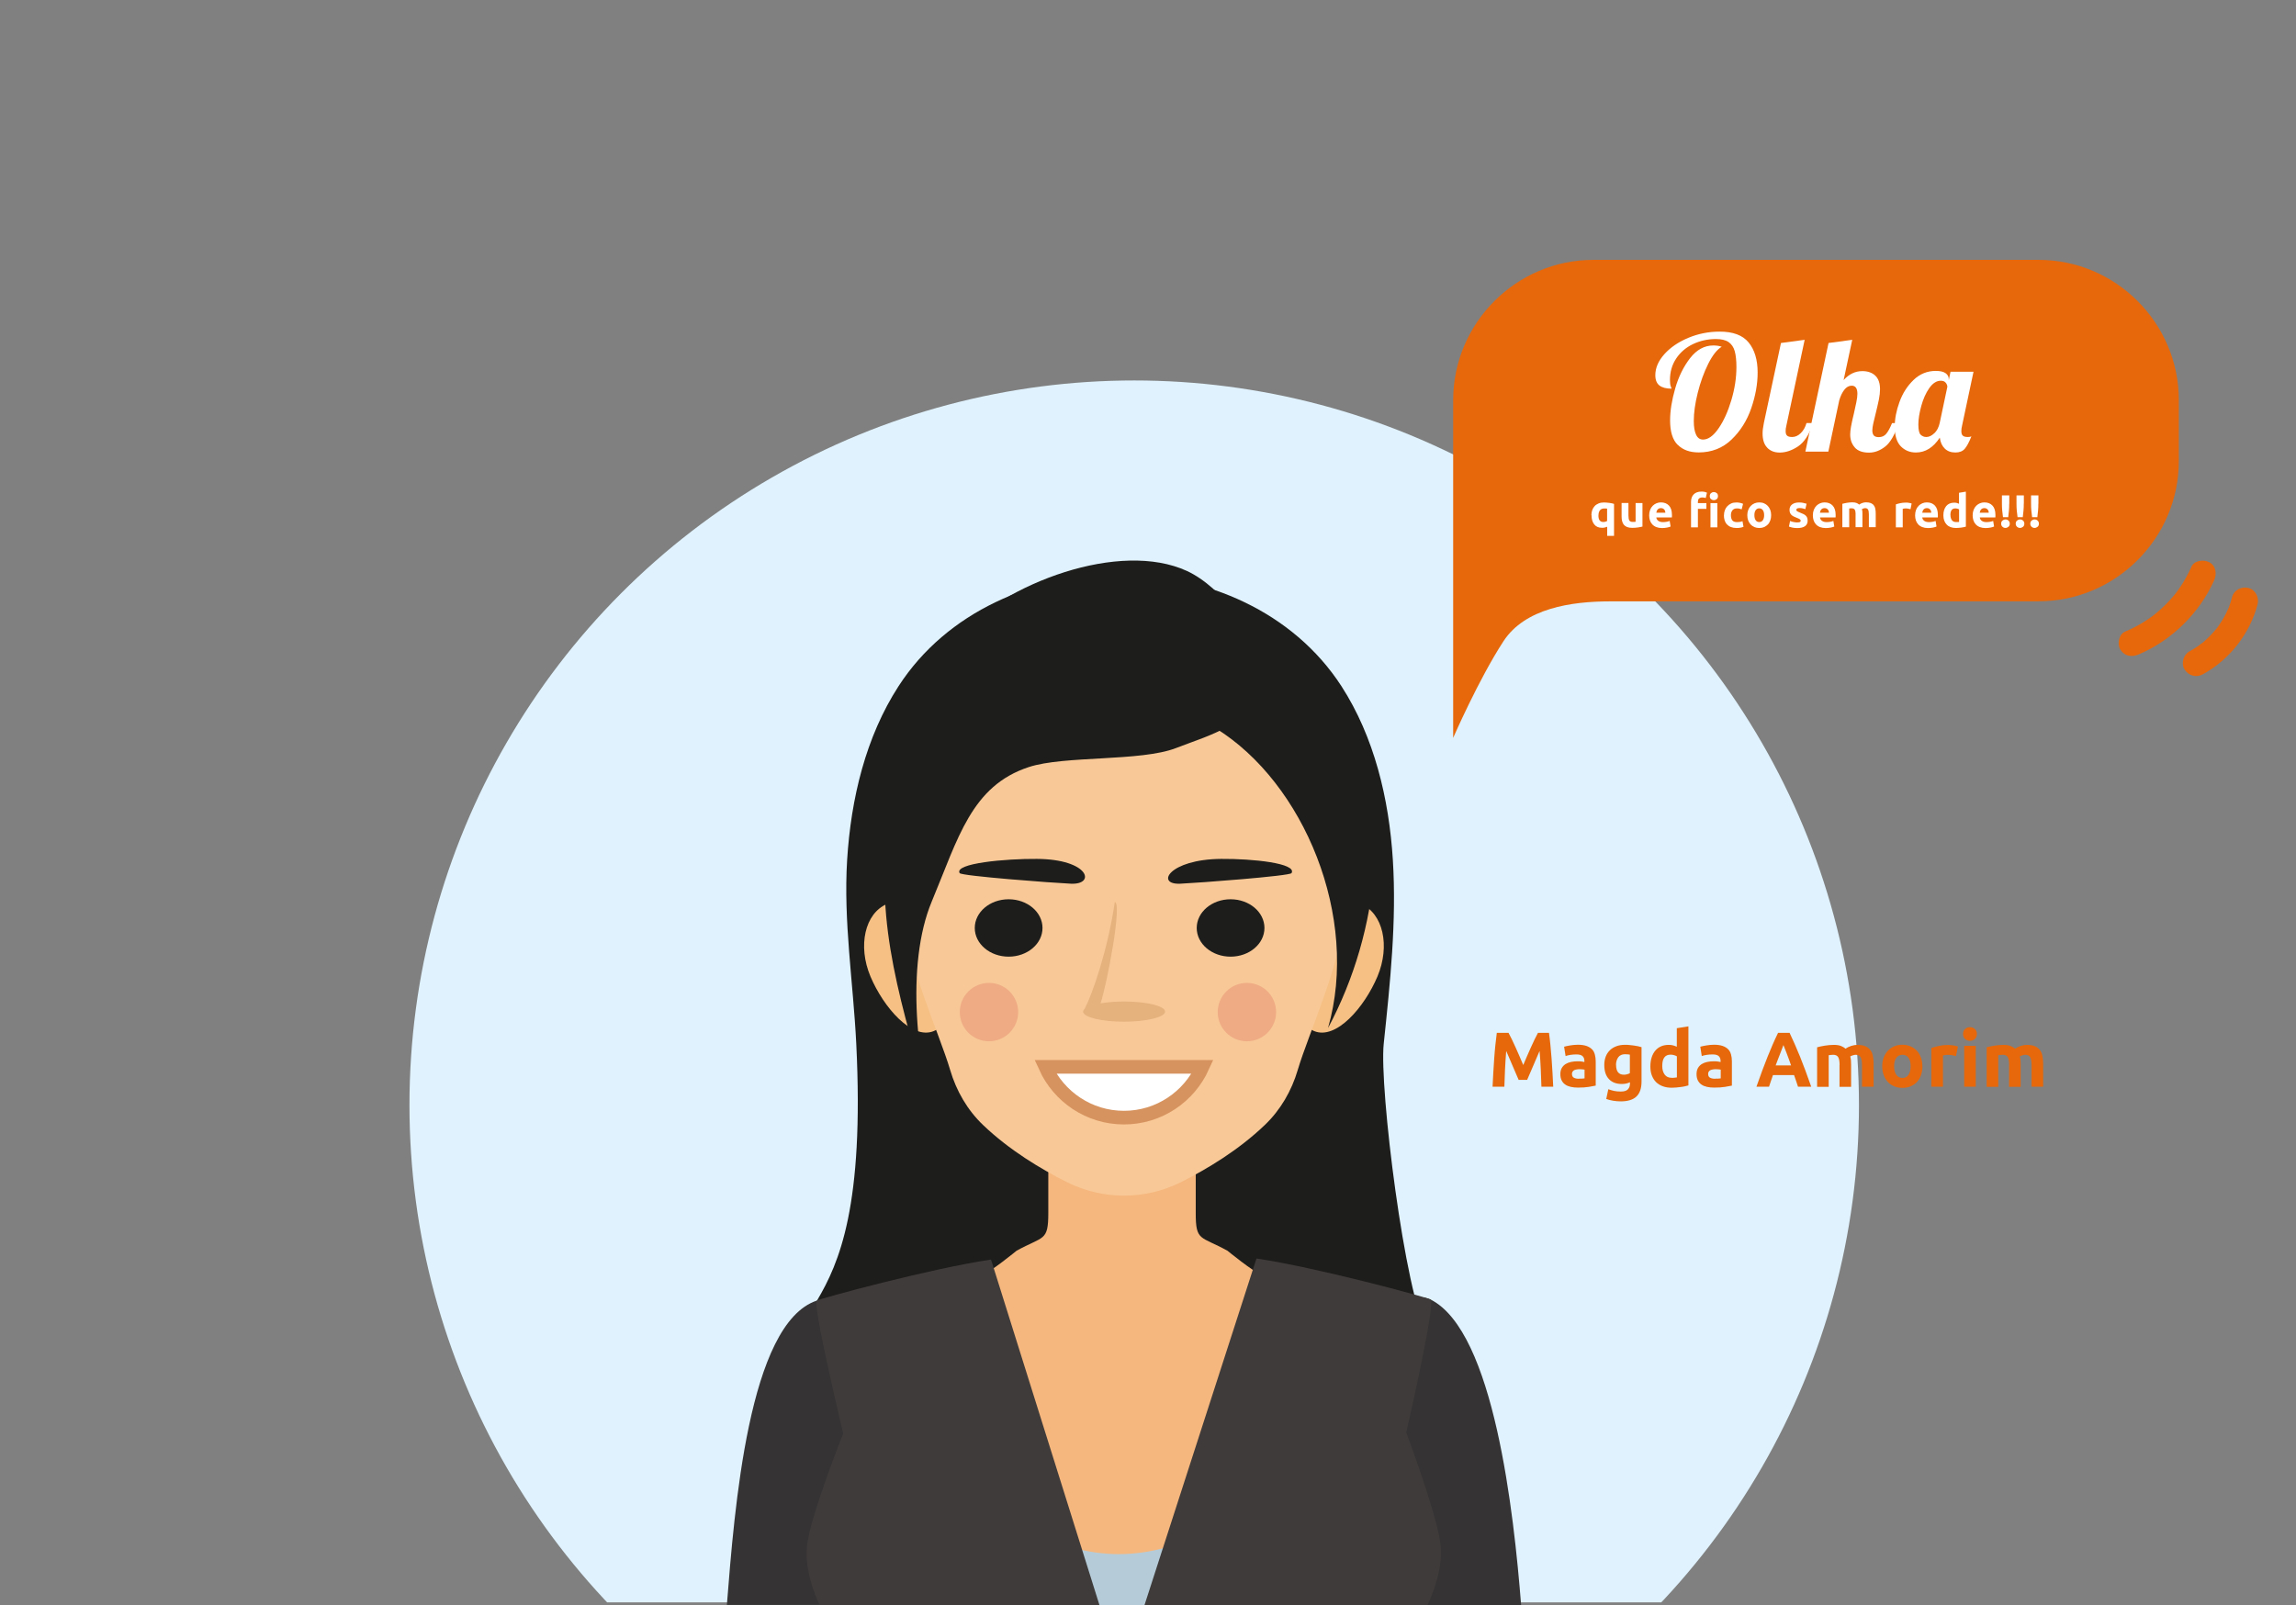 <?xml version="1.0" encoding="UTF-8"?>
<svg id="Camada_1" xmlns="http://www.w3.org/2000/svg" xmlns:xlink="http://www.w3.org/1999/xlink" version="1.1" viewBox="0 0 324.72 227.04">
  <rect x="0" y="0" width="324.72" height="227.04" fill="#808080" stroke="none"/>
  <!-- Generator: Adobe Illustrator 29.1.0, SVG Export Plug-In . SVG Version: 2.1.0 Build 142)  -->
  <defs>
    <style>
      .st0 {
        fill: none;
      }

      .st1, .st2, .st3, .st4, .st5, .st6 {
        fill-rule: evenodd;
      }

      .st1, .st7 {
        fill: #1d1d1b;
      }

      .st8 {
        fill: #f8c997;
      }

      .st2 {
        fill: #b5ccd8;
      }

      .st9 {
        stroke: #d7935f;
        stroke-miterlimit: 10;
        stroke-width: 1.93px;
      }

      .st9, .st10 {
        fill: #fff;
      }

      .st11 {
        fill: #f6c085;
      }

      .st3 {
        fill: #f5b77e;
      }

      .st12 {
        clip-path: url(#clippath-1);
      }

      .st13 {
        fill: #e7680b;
      }

      .st14 {
        fill: #efab84;
      }

      .st4 {
        fill: #3f3b3a;
      }

      .st15 {
        fill: #dff2fd;
      }

      .st5 {
        fill: #353334;
      }

      .st6 {
        fill: #e5b27e;
      }

      .st16 {
        clip-path: url(#clippath);
      }
    </style>
    <clipPath id="clippath">
      <rect class="st0" x="-20.77" y="-1.72" width="368.5" height="228.39"/>
    </clipPath>
    <clipPath id="clippath-1">
      <rect class="st0" x="-20.77" y="-251.56" width="368.5" height="228.39"/>
    </clipPath>
  </defs>
  <g>
    <g class="st16">
      <circle class="st15" cx="160.41" cy="156.32" r="102.5"/>
    </g>
    <g>
      <path class="st13" d="M213.35,146.11c.13.24.29.54.46.9s.35.74.54,1.16.37.84.56,1.27c.18.43.36.84.52,1.22.16-.38.33-.79.52-1.22s.37-.86.56-1.27.37-.8.54-1.16.33-.65.46-.9h1.56c.07.51.14,1.07.2,1.7s.12,1.28.17,1.96c.05.68.09,1.36.13,2.04.04.68.08,1.32.1,1.92h-1.67c-.02-.74-.05-1.55-.09-2.42-.04-.87-.09-1.75-.17-2.64-.13.31-.28.65-.44,1.02-.16.37-.32.75-.48,1.12s-.31.73-.46,1.07-.27.63-.38.88h-1.2c-.1-.24-.23-.53-.38-.88-.15-.34-.3-.7-.46-1.07s-.32-.75-.48-1.12-.31-.71-.44-1.02c-.07.89-.13,1.77-.17,2.64-.04.87-.07,1.68-.09,2.42h-1.67c.03-.6.06-1.24.1-1.92.04-.68.08-1.36.13-2.04.05-.68.1-1.33.17-1.96s.13-1.19.2-1.7h1.64Z"/>
      <path class="st13" d="M223.16,147.79c.48,0,.89.06,1.21.17.32.11.58.27.78.47s.33.45.41.75c.08.29.12.62.12.98v3.41c-.24.05-.56.11-.98.18s-.92.1-1.52.1c-.37,0-.71-.03-1.02-.1-.3-.07-.57-.17-.79-.33-.22-.15-.39-.35-.51-.59-.12-.24-.18-.54-.18-.89s.07-.62.2-.86c.14-.24.32-.42.54-.56.23-.14.49-.24.78-.3.29-.06.6-.09.91-.09.21,0,.4,0,.57.03s.3.04.4.07v-.15c0-.28-.08-.5-.25-.67-.17-.17-.46-.25-.88-.25-.28,0-.55.02-.83.06s-.51.1-.7.17l-.21-1.32c.09-.03.21-.06.36-.09.14-.03.3-.06.47-.09.17-.03.35-.05.53-.07.19-.02.38-.03.57-.03ZM223.29,152.59c.16,0,.32,0,.46-.01.15,0,.26-.02.35-.03v-1.24c-.07-.01-.17-.03-.3-.04s-.25-.02-.36-.02c-.15,0-.3,0-.43.03-.14.02-.25.05-.36.1-.1.05-.18.12-.24.21s-.09.2-.09.33c0,.26.09.43.26.53.17.1.41.15.71.15Z"/>
      <path class="st13" d="M232.16,153c0,.95-.24,1.65-.72,2.11-.48.46-1.22.69-2.23.69-.35,0-.7-.03-1.06-.09s-.68-.14-.98-.25l.29-1.38c.26.1.53.18.81.24s.6.09.96.09c.47,0,.8-.1,1-.31s.29-.47.29-.79v-.21c-.18.08-.36.14-.54.18-.19.04-.39.06-.61.06-.8,0-1.41-.24-1.84-.71-.43-.47-.64-1.13-.64-1.99,0-.42.07-.81.2-1.16.13-.35.33-.65.58-.9s.56-.44.93-.58c.37-.14.78-.2,1.24-.2.2,0,.4,0,.61.03s.42.04.62.07.4.06.59.1c.19.04.35.08.5.13v4.86ZM228.56,150.65c0,.92.37,1.38,1.11,1.38.17,0,.33-.02.47-.07.15-.04.27-.09.37-.15v-2.62c-.08-.01-.18-.03-.29-.04-.11-.01-.24-.02-.38-.02-.43,0-.76.14-.97.43-.21.29-.32.65-.32,1.09Z"/>
      <path class="st13" d="M238.8,153.54c-.15.04-.32.09-.51.13-.19.04-.39.08-.6.1s-.42.05-.64.07c-.22.02-.42.03-.62.03-.48,0-.9-.07-1.28-.21-.37-.14-.69-.34-.95-.6-.26-.26-.45-.58-.59-.95s-.2-.79-.2-1.25.06-.89.18-1.27c.12-.38.29-.7.51-.96.22-.26.49-.47.81-.61.32-.14.68-.21,1.09-.21.23,0,.43.02.61.07s.36.11.54.19v-2.62l1.64-.26v8.35ZM235.09,150.79c0,.51.11.91.34,1.22.23.31.56.46,1.01.46.15,0,.28,0,.41-.02s.23-.02.31-.04v-2.98c-.1-.07-.24-.12-.4-.17s-.33-.07-.5-.07c-.78,0-1.17.53-1.17,1.58Z"/>
      <path class="st13" d="M242.42,147.79c.48,0,.89.06,1.21.17.32.11.58.27.78.47s.33.45.41.75c.08.29.12.62.12.98v3.41c-.24.05-.56.11-.98.18s-.92.1-1.52.1c-.37,0-.71-.03-1.02-.1-.3-.07-.57-.17-.79-.33-.22-.15-.39-.35-.51-.59-.12-.24-.18-.54-.18-.89s.07-.62.2-.86c.14-.24.32-.42.54-.56.23-.14.49-.24.78-.3.29-.06.6-.09.91-.09.21,0,.4,0,.57.03s.3.04.4.07v-.15c0-.28-.08-.5-.25-.67-.17-.17-.46-.25-.88-.25-.28,0-.55.02-.83.06s-.51.1-.7.17l-.21-1.32c.09-.03.21-.06.36-.09.14-.03.3-.06.47-.09.17-.03.35-.05.53-.07.19-.02.38-.03.57-.03ZM242.55,152.59c.16,0,.32,0,.46-.01.15,0,.26-.02.35-.03v-1.24c-.07-.01-.17-.03-.3-.04s-.25-.02-.36-.02c-.15,0-.3,0-.43.03-.14.02-.25.05-.36.1-.1.05-.18.12-.24.21s-.09.2-.09.33c0,.26.09.43.26.53.17.1.41.15.71.15Z"/>
      <path class="st13" d="M254.29,153.73c-.08-.26-.18-.54-.27-.82-.1-.28-.2-.56-.29-.83h-2.98c-.1.28-.19.56-.29.84-.1.28-.19.55-.27.81h-1.78c.29-.82.56-1.58.82-2.28.26-.7.51-1.35.76-1.97.25-.62.49-1.2.73-1.75.24-.55.49-1.09.75-1.62h1.63c.25.53.5,1.07.74,1.62.24.55.49,1.14.74,1.75.25.62.5,1.27.76,1.97.26.7.53,1.46.82,2.28h-1.84ZM252.23,147.83c-.04.11-.09.26-.17.45s-.16.41-.25.66c-.09.25-.2.52-.32.82-.12.3-.24.62-.36.95h2.18c-.12-.33-.23-.65-.34-.95-.11-.3-.21-.58-.31-.83-.1-.25-.18-.47-.26-.66s-.13-.34-.18-.45Z"/>
      <path class="st13" d="M260.17,150.66c0-.53-.07-.9-.2-1.12-.14-.22-.37-.33-.7-.33-.1,0-.21,0-.32.02-.11.01-.22.02-.32.04v4.47h-1.64v-5.59c.14-.04.3-.08.49-.12.19-.04.38-.08.59-.11s.42-.06.64-.08.44-.03.65-.03c.42,0,.76.05,1.02.16.26.11.47.23.64.38.23-.17.5-.3.81-.4.3-.09.58-.14.84-.14.46,0,.84.06,1.14.19.3.13.53.31.71.54.18.23.3.51.36.84.07.32.1.68.1,1.08v3.27h-1.64v-3.07c0-.53-.07-.9-.2-1.12-.14-.22-.37-.33-.7-.33-.09,0-.21.02-.37.07-.16.04-.29.1-.39.17.05.17.08.35.1.53.01.19.02.39.02.6v3.16h-1.64v-3.07Z"/>
      <path class="st13" d="M271.89,150.83c0,.46-.07.87-.2,1.25-.13.38-.32.7-.57.97-.25.27-.55.47-.9.62-.35.15-.74.22-1.17.22s-.81-.07-1.16-.22c-.35-.15-.65-.35-.9-.62-.25-.27-.44-.59-.58-.97-.14-.38-.21-.79-.21-1.25s.07-.87.21-1.24c.14-.37.34-.69.59-.96.25-.26.55-.47.9-.62s.73-.22,1.14-.22.8.07,1.15.22.65.35.9.62c.25.26.44.58.58.96s.21.79.21,1.24ZM270.22,150.83c0-.51-.1-.9-.3-1.19-.2-.29-.49-.43-.86-.43s-.66.15-.87.43c-.21.29-.31.69-.31,1.19s.1.91.31,1.21.5.45.87.45.66-.15.86-.45c.2-.3.3-.7.3-1.21Z"/>
      <path class="st13" d="M276.64,149.4c-.15-.04-.32-.08-.52-.12s-.41-.06-.64-.06c-.1,0-.23,0-.37.03-.14.02-.25.04-.32.06v4.42h-1.64v-5.48c.29-.1.64-.2,1.04-.29s.85-.14,1.34-.14c.09,0,.19,0,.32.02.12.01.25.03.37.04.12.02.25.04.37.07.12.03.23.06.32.09l-.28,1.35Z"/>
      <path class="st13" d="M279.59,146.27c0,.3-.1.54-.29.71-.19.17-.42.26-.69.26s-.49-.09-.69-.26c-.19-.17-.29-.41-.29-.71s.1-.54.29-.71c.19-.17.42-.26.69-.26s.49.09.69.26c.19.17.29.41.29.71ZM279.43,153.73h-1.64v-5.79h1.64v5.79Z"/>
      <path class="st13" d="M284.15,150.66c0-.53-.07-.9-.2-1.12-.14-.22-.37-.33-.7-.33-.1,0-.21,0-.32.02-.11.01-.22.02-.32.04v4.47h-1.64v-5.59c.14-.04.3-.08.49-.12.19-.04.39-.08.59-.11s.42-.06.64-.08c.22-.02.44-.03.65-.03.42,0,.76.05,1.02.16.26.11.47.23.64.38.23-.17.5-.3.81-.4.3-.09.58-.14.84-.14.46,0,.84.06,1.14.19.3.13.53.31.71.54.18.23.3.51.36.84.07.32.1.68.1,1.08v3.27h-1.64v-3.07c0-.53-.07-.9-.2-1.12-.14-.22-.37-.33-.7-.33-.09,0-.21.02-.37.07-.16.04-.29.1-.39.17.05.17.08.35.1.53.01.19.02.39.02.6v3.16h-1.64v-3.07Z"/>
    </g>
    <g>
      <path class="st7" d="M187.54,194.83c7.1,1.29,9.16,24.45,14.78,19.81,5.62-4.64,6.09-12.15,6.39-19.55-4.75,3.85-3.73-1.23-6.86-6.54-3.14-5.31-6.81-34.74-6.15-40.92.91-8.63,1.83-17.32,1.29-25.99-.54-8.67-2.64-17.4-7.27-24.57-6.85-10.58-19.21-15.8-31.32-15.8s-24.48,5.22-31.32,15.8c-4.64,7.17-6.73,15.9-7.27,24.57-.54,8.67.86,17.32,1.29,25.99,1.14,22.99-2.41,31.03-5.55,36.35-3.14,5.31.1,14.97-4.65,11.12.3,7.4.76,14.91,6.39,19.55s4.86-18.52,11.96-19.81h58.32Z"/>
      <g>
        <path class="st5" d="M178.91,200.5c.99-.74,22.53-16.96,22.53-16.96.31.1.61.15.9.3,8.97,4.51,11.77,30.26,12.79,43.21h-24.82l-11.4-26.54Z"/>
        <path class="st3" d="M158.68,164.99h-10.42v6.58c0,4.09-.67,3.24-4.49,5.36,0,0-3.68,3.02-4.8,3.38,4.54,14.62,7.85,33.34,16.52,46.73h6.39c8.67-13.4,11.97-32.12,16.52-46.73-1.12-.36-4.8-3.38-4.8-3.38-3.82-2.12-4.5-1.27-4.49-5.36v-6.58h-10.42Z"/>
        <path class="st5" d="M139.02,200.5c-.99-.74-23.49-16.52-23.49-16.52-9.69,3.2-11.67,29.7-12.73,43.06h23.9l12.32-26.54Z"/>
        <path class="st2" d="M120.73,182.72c-2.53.59-4.4,1.14-5,1.66,11.07,21.01-4.04,29.27,1.19,42.66h84.78c5.38-13.47-10.4-21.98.7-43.06-.36.72-2.52-.58-5.07-1.28-3.24,16.54-21.49,37.14-39.08,37.15-17.62.01-34.3-20.57-37.52-37.14Z"/>
        <path class="st4" d="M115.52,183.98c.6-.33,16.19-4.56,24.64-5.8l15.33,48.86h-39.58c-.74-1.59-2.26-5.36-1.72-8.82.71-4.54,5.06-15.42,5.06-15.42-1.43-6.11-4.31-18.49-3.71-18.82Z"/>
        <path class="st4" d="M202.34,183.83c-.6-.33-16.19-4.56-24.64-5.8l-15.83,49.01h40.02c.71-1.49,2.35-5.39,1.79-8.97-.71-4.54-4.8-15.45-4.8-15.45,1.43-6.11,4.06-18.47,3.46-18.79Z"/>
      </g>
      <g>
        <path class="st11" d="M134.41,133.38c1.83,4.35.79,11.15-2.33,12.47-3.12,1.31-7.13-3.36-8.97-7.71-1.83-4.35-.79-8.94,2.33-10.26,3.12-1.31,7.13,1.15,8.97,5.5Z"/>
        <path class="st11" d="M183.51,133.38c-1.83,4.35-.79,11.15,2.33,12.47,3.12,1.31,7.13-3.36,8.97-7.71,1.83-4.35.79-8.94-2.33-10.26-3.12-1.31-7.13,1.15-8.97,5.5Z"/>
      </g>
      <path class="st8" d="M158.96,90.41c-31.23-1.22-31.69,28.57-31.22,38.37.34,7.11,5.13,17.45,6.64,22.58.87,2.95,2.43,5.67,4.68,7.81,3.68,3.51,8.1,6.18,11.83,8.05,5.09,2.55,11.05,2.55,16.14,0,3.74-1.87,8.15-4.54,11.83-8.06,2.25-2.14,3.81-4.86,4.68-7.81,1.51-5.13,6.3-15.47,6.64-22.58.47-9.8.01-39.59-31.22-38.37Z"/>
      <g>
        <path class="st7" d="M147.44,131.27c0,2.24-2.14,4.06-4.79,4.06s-4.79-1.82-4.79-4.06c0-2.24,2.14-4.06,4.79-4.06s4.79,1.82,4.79,4.06Z"/>
        <ellipse class="st7" cx="174.04" cy="131.27" rx="4.79" ry="4.06"/>
      </g>
      <path class="st7" d="M175.8,92.84c6.52.52,12.25,5.13,15.31,10.9,3.06,5.78,3.76,12.56,3.27,19.08-.59,7.88-2.84,15.64-6.56,22.61,4.5-15.64-3.39-34.71-15.91-42.42-2.43-1.5-2.52-5.95-.8-8.22,1.72-2.27,1.84-2.18,4.69-1.95Z"/>
      <path class="st9" d="M147.84,150.92c1.92,4.23,6.17,7.18,11.12,7.18s9.2-2.95,11.12-7.18h-22.24Z"/>
      <path class="st14" d="M144,143.17c0,2.28-1.85,4.13-4.13,4.13s-4.13-1.85-4.13-4.13,1.85-4.13,4.13-4.13,4.13,1.85,4.13,4.13Z"/>
      <path class="st14" d="M180.48,143.17c0,2.28-1.85,4.13-4.13,4.13s-4.13-1.85-4.13-4.13,1.85-4.13,4.13-4.13,4.13,1.85,4.13,4.13Z"/>
      <path class="st7" d="M178.09,96.22c-.37,6.15-6.82,7.67-11.77,9.6-4.96,1.93-15.8,1.04-20.82,2.69-8.13,2.67-9.98,10.06-13.72,19.01-3.74,8.95-2.17,23.36.99,32.61-3.32-11.34-8.36-25.57-7.56-37.54s2.02-24.2,9.57-32.23c7.55-8.03,23.62-13.94,33.09-9.59,4.81,2.22,10.59,9.35,10.23,15.44Z"/>
    </g>
    <g>
      <path class="st1" d="M135.72,123.51c-.81-1.39,6.54-2.05,10.94-2.01,7.39.05,8.35,3.67,4.8,3.51-2.65-.12-15.5-1.09-15.74-1.5Z"/>
      <path class="st1" d="M182.66,123.51c.81-1.39-5.54-2.05-9.94-2.01-7.39.05-9.35,3.67-5.8,3.51,2.65-.12,15.5-1.09,15.74-1.5Z"/>
    </g>
    <path class="st13" d="M288.31,85.07h-60.59c-5.54,0-12.05.99-15.08,5.63-3.49,5.34-7.12,13.68-7.12,13.68v-47.78c0-10.91,8.93-19.84,19.84-19.84h62.95c10.91,0,19.84,8.93,19.84,19.84v8.62c0,10.91-8.93,19.84-19.84,19.84Z"/>
    <g>
      <path class="st10" d="M237.27,62.93c-.72-.72-1.07-1.88-1.07-3.46,0-1.34.24-2.85.72-4.52.48-1.67,1.19-3.1,2.11-4.29.93-1.19,2.02-1.79,3.29-1.79.45,0,.84.06,1.18.18-.66.39-1.3,1.2-1.91,2.42-.61,1.22-1.1,2.58-1.48,4.09s-.56,2.84-.56,4c0,.81.1,1.45.32,1.92.21.47.54.7.99.7.74,0,1.47-.53,2.2-1.59.73-1.06,1.33-2.4,1.81-4.01s.71-3.16.71-4.66c0-.93-.08-1.68-.24-2.25-.16-.57-.45-.99-.87-1.28s-1.02-.43-1.79-.43c-1.16,0-2.24.24-3.23.71s-1.79,1.15-2.38,2.03c-.59.88-.89,1.9-.89,3.06,0,.41.04.71.11.89.08.19.11.3.11.33-.75,0-1.32-.15-1.71-.45-.38-.3-.58-.78-.58-1.45,0-1.04.43-2.03,1.28-2.98.85-.95,1.98-1.72,3.39-2.31,1.41-.59,2.89-.88,4.44-.88,1.88,0,3.25.51,4.09,1.54s1.27,2.44,1.27,4.25c0,1.61-.3,3.29-.9,5.04-.6,1.75-1.53,3.23-2.79,4.44s-2.81,1.82-4.64,1.82c-1.27,0-2.26-.36-2.97-1.08Z"/>
      <path class="st10" d="M249.95,63.34c-.45-.45-.67-1.13-.67-2.03,0-.38.06-.87.18-1.47l2.42-11.32,3.35-.45-2.6,12.2c-.06.23-.09.47-.09.72,0,.3.07.52.21.64.14.13.38.19.71.19.44,0,.84-.18,1.22-.55s.65-.85.81-1.43h.95c-.56,1.63-1.27,2.73-2.15,3.31-.87.58-1.74.87-2.6.87-.72,0-1.31-.23-1.75-.68Z"/>
      <path class="st10" d="M262.31,63.28c-.43-.49-.64-1.1-.64-1.82,0-.32.04-.67.11-1.07.08-.4.15-.79.24-1.16.08-.38.14-.62.17-.72.12-.53.23-1.05.34-1.56.11-.51.16-.93.16-1.24,0-.77-.27-1.15-.81-1.15-.39,0-.74.19-1.04.58-.3.38-.54.89-.72,1.5l-1.54,7.25h-3.25l3.28-15.37,3.35-.45-1.22,5.7c.75-.84,1.63-1.27,2.64-1.27.77,0,1.38.21,1.83.63s.68,1.06.68,1.92c0,.44-.05.92-.16,1.46s-.26,1.19-.45,1.96c-.12.47-.23.92-.33,1.37-.1.44-.15.79-.15,1.05,0,.3.07.54.2.7s.37.25.7.25c.45,0,.81-.16,1.08-.49s.54-.83.81-1.5h.95c-.56,1.66-1.2,2.77-1.93,3.33-.73.57-1.49.85-2.27.85-.92,0-1.59-.24-2.02-.73Z"/>
      <path class="st10" d="M268.83,63.14c-.57-.59-.86-1.51-.86-2.76,0-1.12.22-2.29.67-3.51.44-1.23,1.11-2.27,1.99-3.12.88-.85,1.93-1.28,3.15-1.28.62,0,1.08.11,1.38.32.3.21.45.49.45.84v.16l.25-1.2h3.25l-1.63,7.68c-.06.23-.09.47-.09.72,0,.3.07.52.21.64.14.13.38.19.71.19.21,0,.38-.03.5-.09-.33.84-.65,1.43-.95,1.77-.3.34-.74.51-1.31.51-.62,0-1.12-.18-1.5-.55-.38-.37-.62-.88-.71-1.55-.92,1.4-2.04,2.1-3.37,2.1-.86,0-1.57-.29-2.15-.88ZM273.57,61.29c.37-.35.62-.84.76-1.46l1.08-5.11c0-.2-.08-.39-.23-.58-.15-.19-.38-.28-.7-.28-.6,0-1.14.35-1.63,1.05s-.86,1.54-1.13,2.53c-.27.99-.41,1.86-.41,2.61s.11,1.24.33,1.45c.22.21.49.32.8.32.38,0,.75-.18,1.12-.53Z"/>
    </g>
    <g>
      <path class="st10" d="M225.07,72.88c0-.27.04-.51.12-.73.08-.22.2-.41.35-.57.15-.16.34-.28.56-.37s.47-.13.76-.13c.12,0,.24,0,.37.02.13.01.25.03.38.04.12.02.24.04.36.06.11.02.21.05.3.08v4.52h-.97v-1.29c-.11.05-.22.08-.34.11s-.24.04-.38.04c-.49,0-.86-.16-1.11-.48-.26-.32-.38-.75-.38-1.3ZM226.06,72.91c0,.62.23.93.69.93.1,0,.2-.01.3-.04.1-.03.18-.06.24-.1v-1.75s-.11-.02-.18-.02c-.07,0-.15,0-.24,0-.27,0-.46.09-.6.27s-.2.42-.2.72Z"/>
      <path class="st10" d="M232.3,74.48c-.17.05-.38.09-.64.13-.26.04-.53.06-.82.06s-.53-.04-.73-.12-.35-.19-.46-.33c-.11-.14-.19-.31-.24-.51-.05-.2-.07-.41-.07-.65v-1.91h.97v1.79c0,.31.04.54.12.68.08.14.24.21.46.21.07,0,.14,0,.22,0,.08,0,.15-.01.21-.02v-2.65h.97v3.31Z"/>
      <path class="st10" d="M233.24,72.91c0-.3.05-.57.14-.8.09-.23.22-.42.37-.57.15-.15.33-.27.53-.35s.4-.12.61-.12c.49,0,.87.15,1.15.45.28.3.42.74.42,1.31,0,.06,0,.12,0,.19,0,.07,0,.13-.01.18h-2.2c.02.2.12.36.28.48.17.12.39.18.67.18.18,0,.35-.02.52-.05.17-.03.31-.07.42-.12l.13.79c-.05.03-.12.05-.21.08-.09.03-.18.05-.29.07-.11.02-.22.04-.34.05-.12.01-.24.02-.37.02-.31,0-.58-.05-.81-.14-.23-.09-.42-.22-.57-.38-.15-.16-.26-.35-.33-.56-.07-.22-.11-.45-.11-.7ZM235.53,72.54c0-.08-.02-.16-.04-.24-.02-.08-.06-.15-.11-.21-.05-.06-.11-.11-.19-.15s-.17-.06-.28-.06-.2.02-.28.05c-.08.04-.14.09-.2.15-.05.06-.09.13-.12.21-.03.08-.05.16-.06.24h1.29Z"/>
      <path class="st10" d="M240.66,69.54c.18,0,.33.02.45.05.12.03.22.06.3.1l-.17.76c-.07-.03-.15-.05-.23-.06-.08-.01-.17-.02-.26-.02-.12,0-.22.02-.3.05-.08.03-.14.08-.19.13-.05.06-.08.12-.1.2-.02.08-.03.16-.03.25v.17h1.2v.81h-1.2v2.62h-.97v-3.61c0-.44.12-.8.38-1.06s.62-.39,1.11-.39ZM242.97,70.18c0,.18-.06.32-.17.42-.12.1-.25.15-.41.15s-.29-.05-.41-.15c-.12-.1-.17-.24-.17-.42s.06-.32.17-.42c.12-.1.25-.15.41-.15s.29.05.41.15c.12.1.17.24.17.42ZM242.88,74.6h-.97v-3.43h.97v3.43Z"/>
      <path class="st10" d="M243.82,72.88c0-.25.04-.48.12-.7s.2-.41.35-.57.34-.29.55-.39.46-.14.74-.14c.18,0,.35.02.5.05.15.03.3.08.44.14l-.2.78c-.09-.03-.19-.06-.3-.09-.11-.03-.23-.04-.37-.04-.29,0-.5.09-.64.27-.14.18-.21.41-.21.7,0,.31.07.55.2.72.13.17.36.25.69.25.12,0,.24-.01.38-.03.13-.02.26-.06.37-.1l.14.79c-.11.05-.25.09-.42.12-.17.04-.36.05-.56.05-.31,0-.58-.05-.81-.14-.23-.09-.41-.22-.56-.38-.15-.16-.25-.35-.32-.57s-.1-.46-.1-.71Z"/>
      <path class="st10" d="M250.49,72.88c0,.27-.04.52-.12.74-.08.22-.19.42-.34.57-.15.16-.33.28-.53.37-.21.09-.44.13-.69.13s-.48-.04-.69-.13c-.21-.09-.38-.21-.53-.37-.15-.16-.26-.35-.35-.57-.08-.22-.12-.47-.12-.74s.04-.51.13-.74.2-.41.35-.57c.15-.16.33-.28.54-.37.21-.09.43-.13.67-.13s.47.04.68.13c.21.09.38.21.53.37.15.16.26.35.35.57.08.22.12.47.12.74ZM249.5,72.88c0-.3-.06-.54-.18-.71-.12-.17-.29-.26-.51-.26s-.39.09-.51.26c-.12.17-.18.41-.18.71s.06.54.18.71c.12.18.29.26.51.26s.39-.09.51-.26c.12-.18.18-.41.18-.71Z"/>
      <path class="st10" d="M254.18,73.9c.18,0,.3-.02.38-.05.07-.03.11-.1.11-.2,0-.08-.05-.15-.14-.21s-.24-.12-.44-.2c-.15-.06-.29-.12-.41-.18s-.23-.13-.32-.22-.15-.19-.2-.3c-.05-.12-.07-.26-.07-.42,0-.32.12-.58.36-.76.24-.19.57-.28.99-.28.21,0,.41.02.6.06s.34.08.46.12l-.17.76c-.11-.04-.24-.07-.37-.1-.13-.03-.28-.05-.45-.05-.3,0-.46.08-.46.25,0,.04,0,.07.02.1.01.03.04.06.08.09s.09.06.16.09.15.07.26.11c.21.08.39.16.53.23.14.08.25.16.33.25.08.09.14.19.17.3s.05.23.05.38c0,.34-.13.59-.38.77-.25.17-.61.26-1.08.26-.3,0-.56-.03-.76-.08-.2-.05-.34-.1-.42-.13l.16-.79c.17.07.33.12.51.15s.35.06.52.06Z"/>
      <path class="st10" d="M256.39,72.91c0-.3.05-.57.14-.8.09-.23.22-.42.37-.57.15-.15.33-.27.53-.35s.4-.12.61-.12c.49,0,.87.15,1.15.45.28.3.42.74.42,1.31,0,.06,0,.12,0,.19,0,.07,0,.13-.01.18h-2.2c.02.2.12.36.28.48.17.12.39.18.67.18.18,0,.35-.02.52-.05.17-.03.31-.07.42-.12l.13.79c-.05.03-.12.05-.21.08-.09.03-.18.05-.29.07-.11.02-.22.04-.34.05-.12.01-.24.02-.37.02-.31,0-.58-.05-.81-.14-.23-.09-.42-.22-.57-.38-.15-.16-.26-.35-.33-.56-.07-.22-.11-.45-.11-.7ZM258.67,72.54c0-.08-.02-.16-.04-.24-.02-.08-.06-.15-.11-.21-.05-.06-.11-.11-.19-.15s-.17-.06-.28-.06-.2.02-.28.05c-.08.04-.14.09-.2.15-.05.06-.09.13-.12.21-.03.08-.05.16-.06.24h1.29Z"/>
      <path class="st10" d="M262.44,72.78c0-.31-.04-.54-.12-.67-.08-.13-.22-.2-.41-.2-.06,0-.12,0-.19,0-.07,0-.13.01-.19.02v2.65h-.97v-3.31c.08-.02.18-.04.29-.07.11-.02.23-.05.35-.07s.25-.04.38-.05c.13-.01.26-.02.38-.02.25,0,.45.03.6.09.15.06.28.14.38.23.14-.1.3-.18.48-.24s.35-.08.5-.08c.27,0,.5.04.67.11.18.08.32.18.42.32.1.14.18.3.21.5.04.19.06.4.06.64v1.94h-.97v-1.82c0-.31-.04-.54-.12-.67-.08-.13-.22-.2-.41-.2-.05,0-.12.01-.22.04-.09.03-.17.06-.23.1.03.1.05.21.06.32,0,.11.01.23.01.36v1.87h-.97v-1.82Z"/>
      <path class="st10" d="M270.2,72.03c-.09-.02-.19-.04-.31-.07-.12-.02-.24-.04-.38-.04-.06,0-.13,0-.22.02-.08.01-.15.02-.19.04v2.62h-.97v-3.25c.17-.06.38-.12.62-.17.24-.05.5-.08.79-.08.05,0,.12,0,.19,0,.07,0,.15.02.22.03.07.01.15.02.22.04.07.02.14.03.19.06l-.16.8Z"/>
      <path class="st10" d="M270.85,72.91c0-.3.05-.57.14-.8.09-.23.22-.42.37-.57.15-.15.33-.27.53-.35s.4-.12.61-.12c.49,0,.87.15,1.15.45.28.3.42.74.42,1.31,0,.06,0,.12,0,.19,0,.07,0,.13-.01.18h-2.2c.02.2.12.36.28.48.17.12.39.18.67.18.18,0,.35-.02.52-.05.17-.03.31-.07.42-.12l.13.79c-.05.03-.12.05-.21.08-.09.03-.18.05-.29.07-.11.02-.22.04-.34.05-.12.01-.24.02-.37.02-.31,0-.58-.05-.81-.14-.23-.09-.42-.22-.57-.38-.15-.16-.26-.35-.33-.56-.07-.22-.11-.45-.11-.7ZM273.14,72.54c0-.08-.02-.16-.04-.24-.02-.08-.06-.15-.11-.21-.05-.06-.11-.11-.19-.15s-.17-.06-.28-.06-.2.02-.28.05c-.08.04-.14.09-.2.15-.05.06-.09.13-.12.21-.03.08-.05.16-.06.24h1.29Z"/>
      <path class="st10" d="M278.05,74.49c-.09.03-.19.05-.3.08-.11.02-.23.04-.36.06s-.25.03-.38.04c-.13.01-.25.02-.37.02-.28,0-.53-.04-.76-.12-.22-.08-.41-.2-.56-.36s-.27-.34-.35-.56-.12-.47-.12-.74.03-.53.1-.75c.07-.22.17-.41.3-.57.13-.16.29-.28.48-.36.19-.08.41-.12.65-.12.13,0,.25.01.36.04.11.03.21.06.32.11v-1.55l.97-.16v4.95ZM275.85,72.86c0,.3.07.54.2.72s.33.27.6.27c.09,0,.17,0,.24,0s.13-.01.18-.02v-1.77c-.06-.04-.14-.07-.24-.1-.1-.03-.2-.04-.3-.04-.46,0-.69.31-.69.94Z"/>
      <path class="st10" d="M278.99,72.91c0-.3.05-.57.14-.8.09-.23.22-.42.37-.57.15-.15.33-.27.53-.35s.4-.12.61-.12c.49,0,.87.15,1.15.45.28.3.42.74.42,1.31,0,.06,0,.12,0,.19,0,.07,0,.13-.01.18h-2.2c.02.2.12.36.28.48.17.12.39.18.67.18.18,0,.35-.02.52-.05.17-.03.31-.07.42-.12l.13.79c-.05.03-.12.05-.21.08-.09.03-.18.05-.29.07-.11.02-.22.04-.34.05-.12.01-.24.02-.37.02-.31,0-.58-.05-.81-.14-.23-.09-.42-.22-.57-.38-.15-.16-.26-.35-.33-.56-.07-.22-.11-.45-.11-.7ZM281.27,72.54c0-.08-.02-.16-.04-.24-.02-.08-.06-.15-.11-.21-.05-.06-.11-.11-.19-.15s-.17-.06-.28-.06-.2.02-.28.05c-.08.04-.14.09-.2.15-.05.06-.09.13-.12.21-.03.08-.05.16-.06.24h1.29Z"/>
      <path class="st10" d="M284.24,74.08c0,.19-.06.34-.19.44s-.26.16-.42.16-.3-.05-.42-.16-.19-.25-.19-.44.06-.34.19-.44c.12-.1.26-.16.42-.16s.3.05.42.16c.12.1.19.25.19.44ZM284.16,71.25c0,.35-.01.68-.04.98-.03.3-.06.61-.1.93h-.74c-.04-.31-.08-.62-.11-.93-.03-.3-.04-.63-.04-.98v-1.17h1.04v1.17Z"/>
      <path class="st10" d="M286.3,74.08c0,.19-.06.34-.19.44s-.26.16-.42.16-.3-.05-.42-.16-.19-.25-.19-.44.06-.34.19-.44c.12-.1.26-.16.42-.16s.3.05.42.16c.12.1.19.25.19.44ZM286.22,71.25c0,.35-.01.68-.04.98-.03.3-.06.61-.1.93h-.74c-.04-.31-.08-.62-.11-.93-.03-.3-.04-.63-.04-.98v-1.17h1.04v1.17Z"/>
      <path class="st10" d="M288.36,74.08c0,.19-.06.34-.19.44s-.26.16-.42.16-.3-.05-.42-.16-.19-.25-.19-.44.06-.34.19-.44c.12-.1.26-.16.42-.16s.3.05.42.16c.12.1.19.25.19.44ZM288.28,71.25c0,.35-.01.68-.04.98-.03.3-.06.61-.1.93h-.74c-.04-.31-.08-.62-.11-.93-.03-.3-.04-.63-.04-.98v-1.17h1.04v1.17Z"/>
    </g>
    <path class="st13" d="M309.91,80.22c-.48,1.07-1.05,2.09-1.72,3.05-.09.13-.18.25-.27.37-.06.08-.33.44-.07.11-.17.22-.35.44-.53.65-.38.45-.78.87-1.2,1.28s-.82.77-1.25,1.12c-.12.1-.24.19-.36.29.34-.27-.06.04-.11.08-.25.18-.5.36-.75.52-.98.65-2.01,1.2-3.09,1.65-.91.38-1.17,1.79-.67,2.57.61.94,1.6,1.08,2.57.67,4.67-1.98,8.6-5.84,10.68-10.47.4-.89.29-2.06-.67-2.57-.82-.43-2.14-.28-2.57.67h0Z"/>
    <path class="st13" d="M315.68,84.47c-.12.45-.26.9-.42,1.34-.04.1-.08.21-.12.31-.13.33.11-.23,0-.02s-.2.45-.31.66c-.2.4-.42.79-.66,1.16-.12.19-.24.37-.37.56-.08.11-.16.22-.23.33-.2.28.16-.19,0,0-.58.71-1.2,1.37-1.89,1.97-.08.07-.17.14-.26.21-.2.16-.17.08.01,0-.19.08-.37.28-.54.39-.4.28-.82.53-1.25.77-.86.47-1.21,1.73-.67,2.57.56.87,1.64,1.18,2.57.67,3.79-2.07,6.65-5.74,7.75-9.91.25-.95-.31-2.08-1.31-2.31s-2.04.29-2.31,1.31h0Z"/>
    <path class="st6" d="M153.18,143.18s-.04-.04,0-.08c0-.14.08-.27.22-.39,1.1-2.12,3.27-8.31,4.26-15.11,1.09.07-1.08,11.58-2.01,14.33.94-.16,2.09-.26,3.33-.26,3.2,0,5.8.64,5.8,1.43s-2.6,1.43-5.8,1.43-5.62-.6-5.79-1.35Z"/>
  </g>
  <g class="st12">
    <circle class="st15" cx="160.41" cy="-93.51" r="102.5"/>
  </g>
</svg>